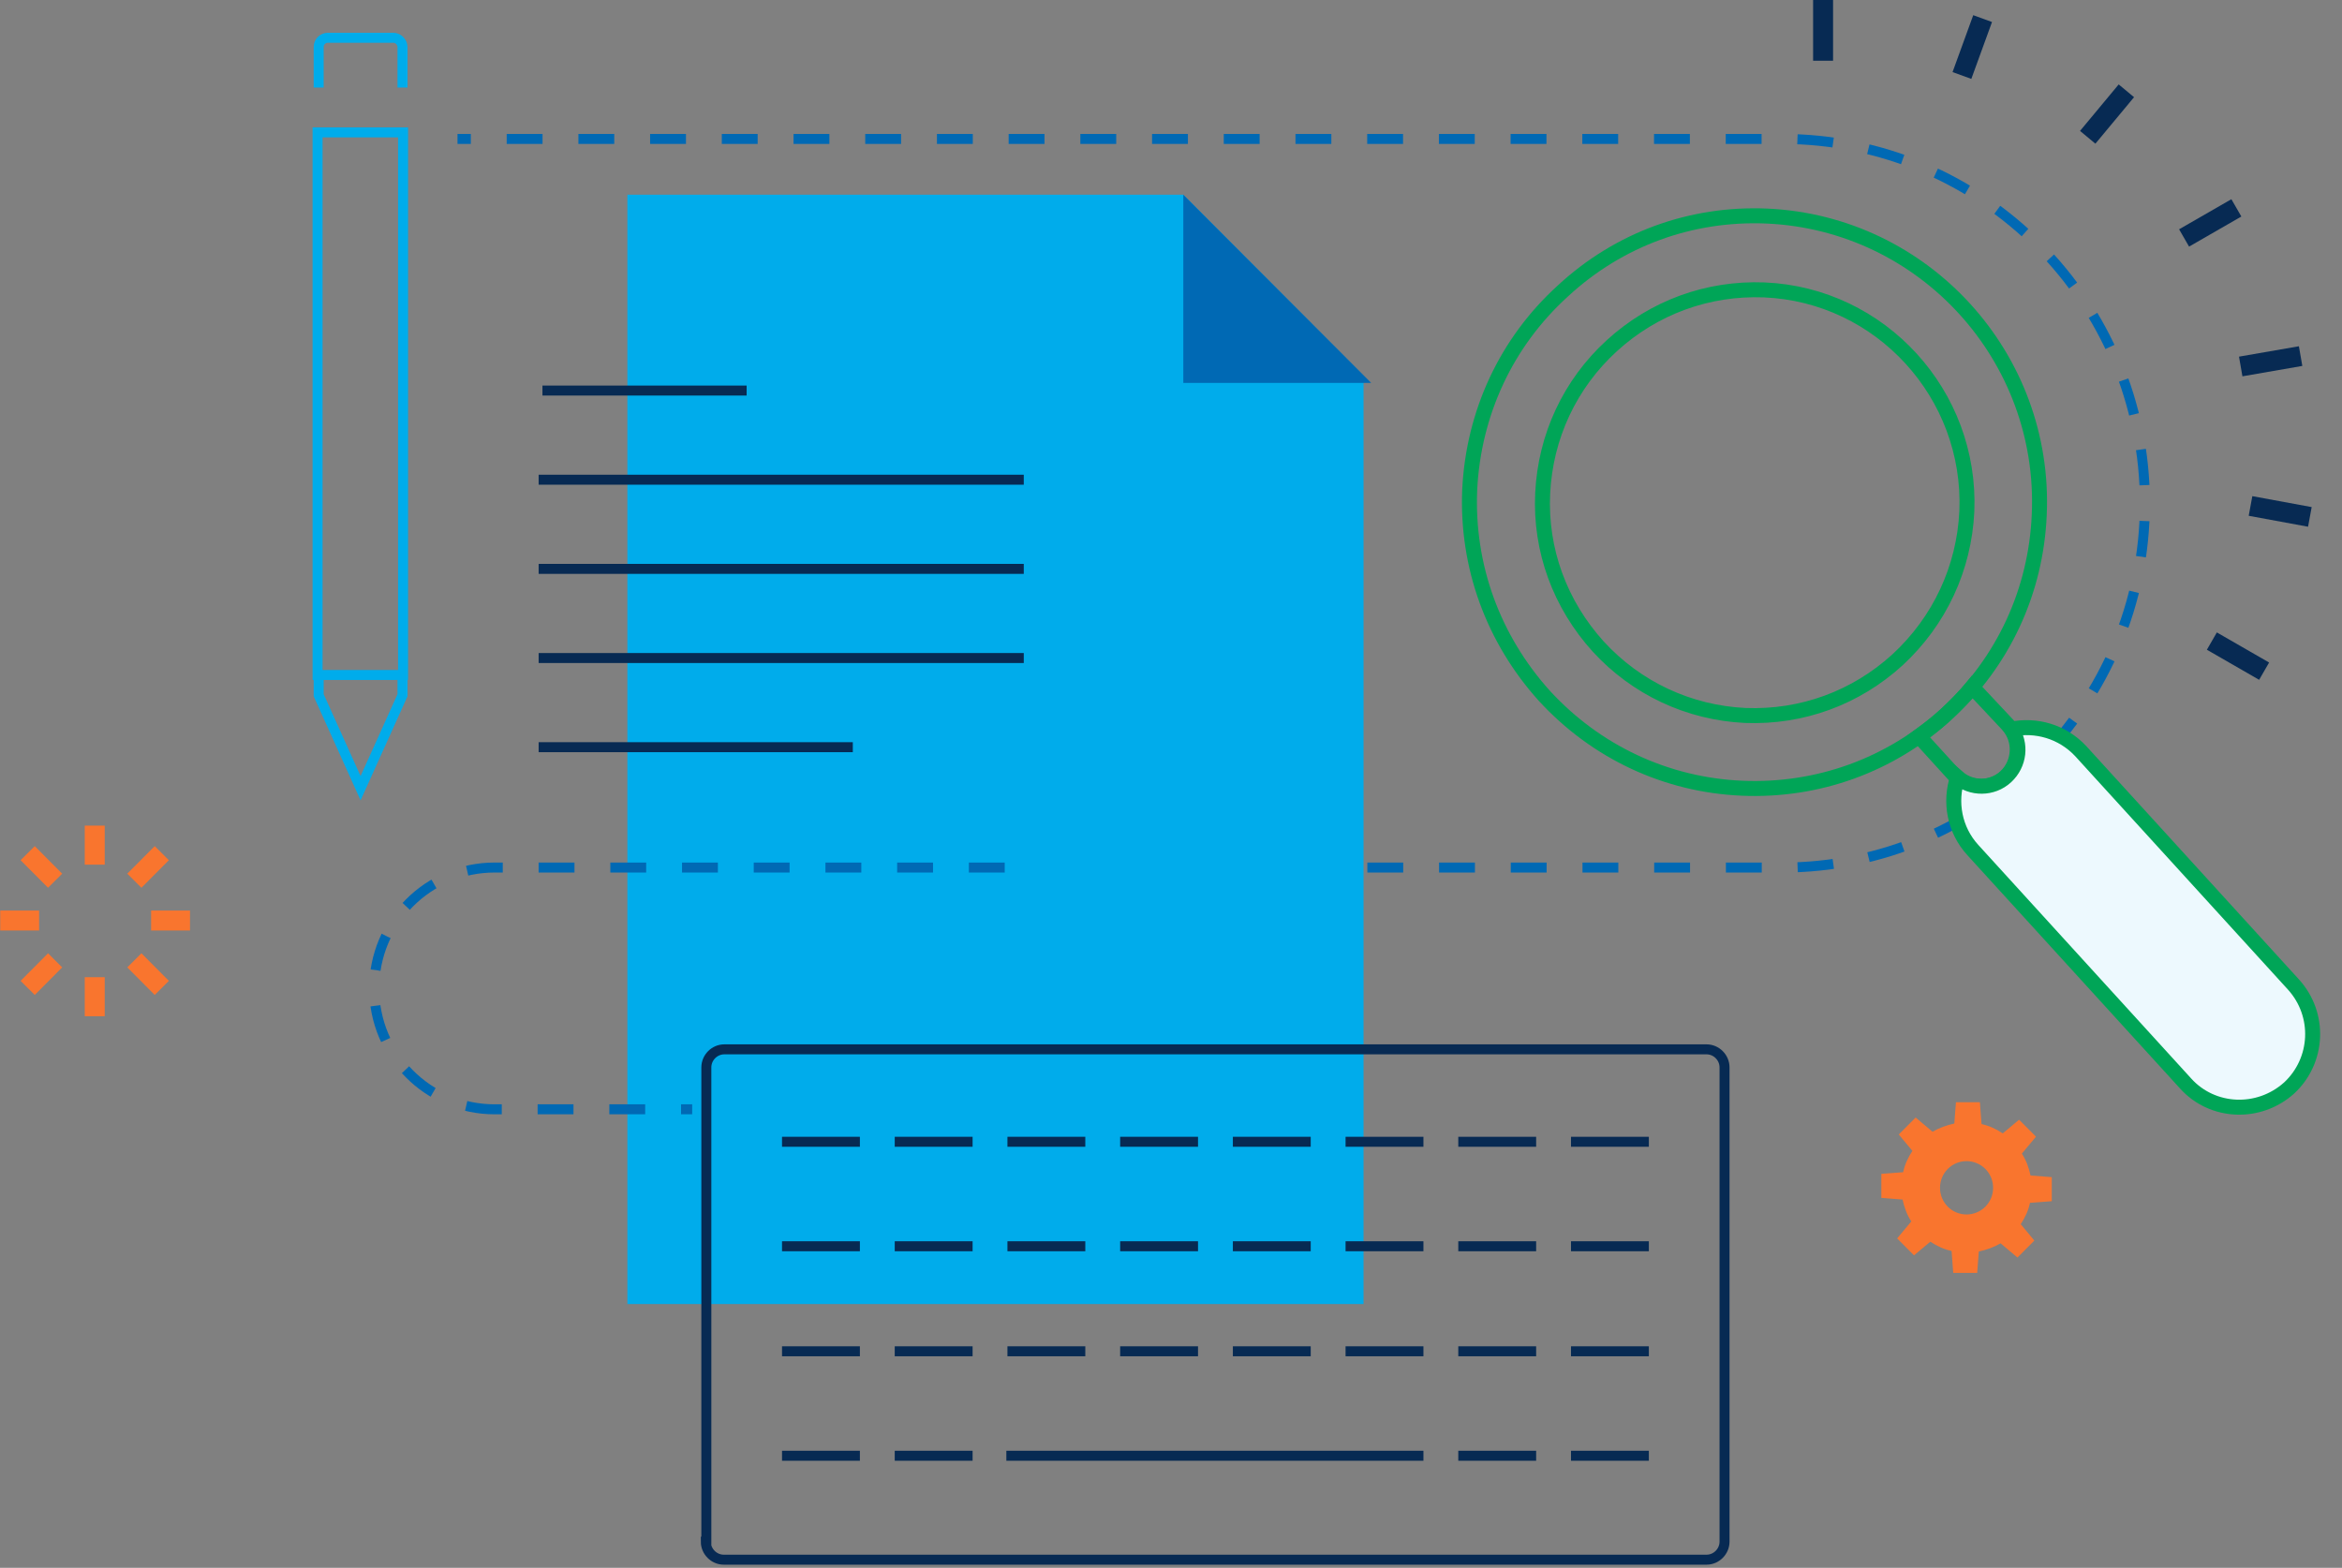 <?xml version="1.0" encoding="UTF-8"?> <svg xmlns="http://www.w3.org/2000/svg" width="469" height="314" viewBox="0 0 469 314" fill="none"><rect x="0" y="0" width="469" height="314" fill="#808080" stroke="none"/><path d="M80.606 17.53V9.423C80.606 8.437 79.734 7.561 78.753 7.561H65.668C64.687 7.561 63.815 8.327 63.815 9.423V17.53" stroke="#00ACEB" stroke-width="2"></path><path d="M80.606 135.736V139.242L72.21 157.866L63.815 139.242V135.736" stroke="#00ACEB" stroke-width="2"></path><path d="M80.716 26.512H63.597V135.188H80.716V26.512Z" stroke="#00ACEB" stroke-width="2"></path><path d="M236.966 39.002H125.639V261.174H273.057V75.264L236.966 39.002Z" fill="#00ACEB"></path><path d="M236.966 76.688H274.584L236.966 39.002V76.688Z" fill="#0069B4"></path><path d="M108.63 78.221H149.519" stroke="#072A53" stroke-width="2"></path><path d="M107.866 96.078H205.018" stroke="#072A53" stroke-width="2"></path><path d="M107.866 113.936H205.018" stroke="#072A53" stroke-width="2"></path><path d="M107.866 131.791H205.018" stroke="#072A53" stroke-width="2"></path><path d="M107.866 149.648H170.781" stroke="#072A53" stroke-width="2"></path><path d="M273.821 173.752H356.907C396.924 173.752 429.526 141.105 429.526 100.79C429.526 60.475 397.033 27.828 356.907 27.828H91.619" stroke="#0069B4" stroke-width="2" stroke-dasharray="7.18 7.18"></path><path d="M201.202 173.752H99.034C85.731 173.752 74.936 184.598 74.936 197.963C74.936 211.328 85.731 222.174 99.034 222.174H138.614" stroke="#0069B4" stroke-width="2" stroke-dasharray="7.18 7.18"></path><path d="M141.34 308.761C141.34 310.733 142.975 312.376 144.938 312.376H341.75C343.713 312.376 345.349 310.733 345.349 308.761V213.779C345.349 211.807 343.713 210.164 341.75 210.164H145.047C143.084 210.164 141.449 211.807 141.449 213.779V308.761H141.34Z" stroke="#072A53" stroke-width="2"></path><path d="M330.193 228.678H314.601" stroke="#072A53" stroke-width="2"></path><path d="M307.623 228.678H292.03" stroke="#072A53" stroke-width="2"></path><path d="M285.051 228.678H269.459" stroke="#072A53" stroke-width="2"></path><path d="M262.481 228.678H246.889" stroke="#072A53" stroke-width="2"></path><path d="M239.91 228.678H224.317" stroke="#072A53" stroke-width="2"></path><path d="M217.339 228.678H201.747" stroke="#072A53" stroke-width="2"></path><path d="M194.768 228.678H179.176" stroke="#072A53" stroke-width="2"></path><path d="M172.198 228.678H156.605" stroke="#072A53" stroke-width="2"></path><path d="M330.193 249.602H314.601" stroke="#072A53" stroke-width="2"></path><path d="M307.623 249.602H292.03" stroke="#072A53" stroke-width="2"></path><path d="M285.051 249.602H269.459" stroke="#072A53" stroke-width="2"></path><path d="M262.481 249.602H246.889" stroke="#072A53" stroke-width="2"></path><path d="M239.91 249.602H224.317" stroke="#072A53" stroke-width="2"></path><path d="M217.339 249.602H201.747" stroke="#072A53" stroke-width="2"></path><path d="M194.768 249.602H179.176" stroke="#072A53" stroke-width="2"></path><path d="M172.198 249.602H156.605" stroke="#072A53" stroke-width="2"></path><path d="M330.193 270.637H314.601" stroke="#072A53" stroke-width="2"></path><path d="M307.623 270.637H292.03" stroke="#072A53" stroke-width="2"></path><path d="M285.051 270.637H269.459" stroke="#072A53" stroke-width="2"></path><path d="M262.481 270.637H246.889" stroke="#072A53" stroke-width="2"></path><path d="M239.91 270.637H224.317" stroke="#072A53" stroke-width="2"></path><path d="M217.339 270.637H201.747" stroke="#072A53" stroke-width="2"></path><path d="M194.768 270.637H179.176" stroke="#072A53" stroke-width="2"></path><path d="M172.198 270.637H156.605" stroke="#072A53" stroke-width="2"></path><path d="M330.193 291.561H314.601" stroke="#072A53" stroke-width="2"></path><path d="M307.623 291.561H292.03" stroke="#072A53" stroke-width="2"></path><path d="M285.052 291.561H201.529" stroke="#072A53" stroke-width="2"></path><path d="M194.768 291.561H179.176" stroke="#072A53" stroke-width="2"></path><path d="M172.198 291.561H156.605" stroke="#072A53" stroke-width="2"></path><path d="M383.621 223.817L380.241 227.214L382.967 230.5C382.095 231.815 381.441 233.239 381.113 234.773L376.752 235.101V239.922L381.004 240.25C381.332 241.784 381.877 243.318 382.749 244.632L379.914 248.029L383.294 251.425L386.565 248.686C387.874 249.562 389.291 250.22 390.818 250.548L391.145 254.93H395.943L396.27 250.658C397.796 250.329 399.323 249.781 400.631 249.015L404.011 251.863L407.391 248.467L404.666 245.18C405.538 243.866 406.192 242.441 406.519 240.908L410.881 240.579V235.759L406.628 235.43C406.301 233.896 405.756 232.363 404.884 231.048L407.719 227.652L404.338 224.256L401.067 226.994C399.759 226.118 398.341 225.461 396.815 225.132L396.488 220.75H391.69L391.363 225.023C389.836 225.351 388.31 225.899 387.001 226.666L383.621 223.817ZM397.578 234.115C399.65 236.197 399.65 239.593 397.578 241.675C395.506 243.756 392.126 243.756 390.054 241.675C387.983 239.593 387.983 236.197 390.054 234.115C392.126 232.034 395.506 232.034 397.578 234.115Z" fill="#F9752E"></path><path d="M365.085 12.161V0" stroke="#072A53" stroke-width="4"></path><path d="M442.938 128.396L453.405 134.422" stroke="#072A53" stroke-width="4"></path><path d="M450.68 101.336L462.565 103.527" stroke="#072A53" stroke-width="4"></path><path d="M448.717 73.4L460.711 71.318" stroke="#072A53" stroke-width="4"></path><path d="M437.377 47.657L447.845 41.631" stroke="#072A53" stroke-width="4"></path><path d="M418.077 27.498L425.819 18.186" stroke="#072A53" stroke-width="4"></path><path d="M392.89 15.119L397.033 3.725" stroke="#072A53" stroke-width="4"></path><path d="M18.972 165.354V173.174" stroke="#F9752E" stroke-width="4"></path><path d="M5.543 170.873L11.037 176.393" stroke="#F9752E" stroke-width="4"></path><path d="M0.049 184.365H7.832" stroke="#F9752E" stroke-width="4"></path><path d="M5.543 197.86L11.037 192.34" stroke="#F9752E" stroke-width="4"></path><path d="M18.972 203.533V195.713" stroke="#F9752E" stroke-width="4"></path><path d="M32.401 197.86L26.907 192.34" stroke="#F9752E" stroke-width="4"></path><path d="M38.048 184.365H30.265" stroke="#F9752E" stroke-width="4"></path><path d="M32.401 170.873L26.907 176.393" stroke="#F9752E" stroke-width="4"></path><path d="M348.838 157.866C363.994 158.523 378.605 153.264 389.836 142.966C401.176 132.559 407.718 118.427 408.372 103.089C409.79 71.538 385.365 44.698 353.854 43.274C338.698 42.616 324.196 47.875 312.965 58.282C301.625 68.58 295.083 82.713 294.319 98.05C293.665 113.387 299.008 127.958 309.257 139.351C319.616 150.635 333.682 157.208 348.838 157.866ZM349.492 143.295C338.152 142.747 327.685 137.817 320.052 129.491C312.42 121.056 308.385 110.21 308.93 98.817C309.476 87.423 314.382 76.906 322.778 69.238C331.174 61.569 341.969 57.625 353.309 58.063C376.643 59.049 394.852 78.988 393.87 102.432C393.325 113.825 388.419 124.343 380.023 132.121C371.627 139.789 360.832 143.733 349.492 143.295Z" stroke="#00A557" stroke-width="3" stroke-miterlimit="10"></path><path d="M384.275 147.457C386.238 146.033 388.092 144.609 389.836 142.966C391.69 141.213 393.435 139.46 394.961 137.598L402.048 145.157C404.774 148.115 404.556 152.825 401.612 155.564C398.668 158.303 393.98 158.084 391.254 155.126L384.275 147.457Z" stroke="#00A557" stroke-width="3" stroke-miterlimit="10"></path><path d="M437.703 217.024L395.069 170.245C391.362 166.192 390.381 160.604 392.016 155.675C394.742 158.085 398.995 158.085 401.721 155.565C404.447 153.045 404.883 148.992 402.811 146.034C407.718 145.048 412.951 146.472 416.659 150.416L459.292 197.195C464.744 203.22 464.308 212.423 458.42 217.9C452.314 223.378 443.046 222.94 437.703 217.024Z" fill="#EDF9FE" stroke="#00A557" stroke-width="3" stroke-miterlimit="10"></path></svg> 